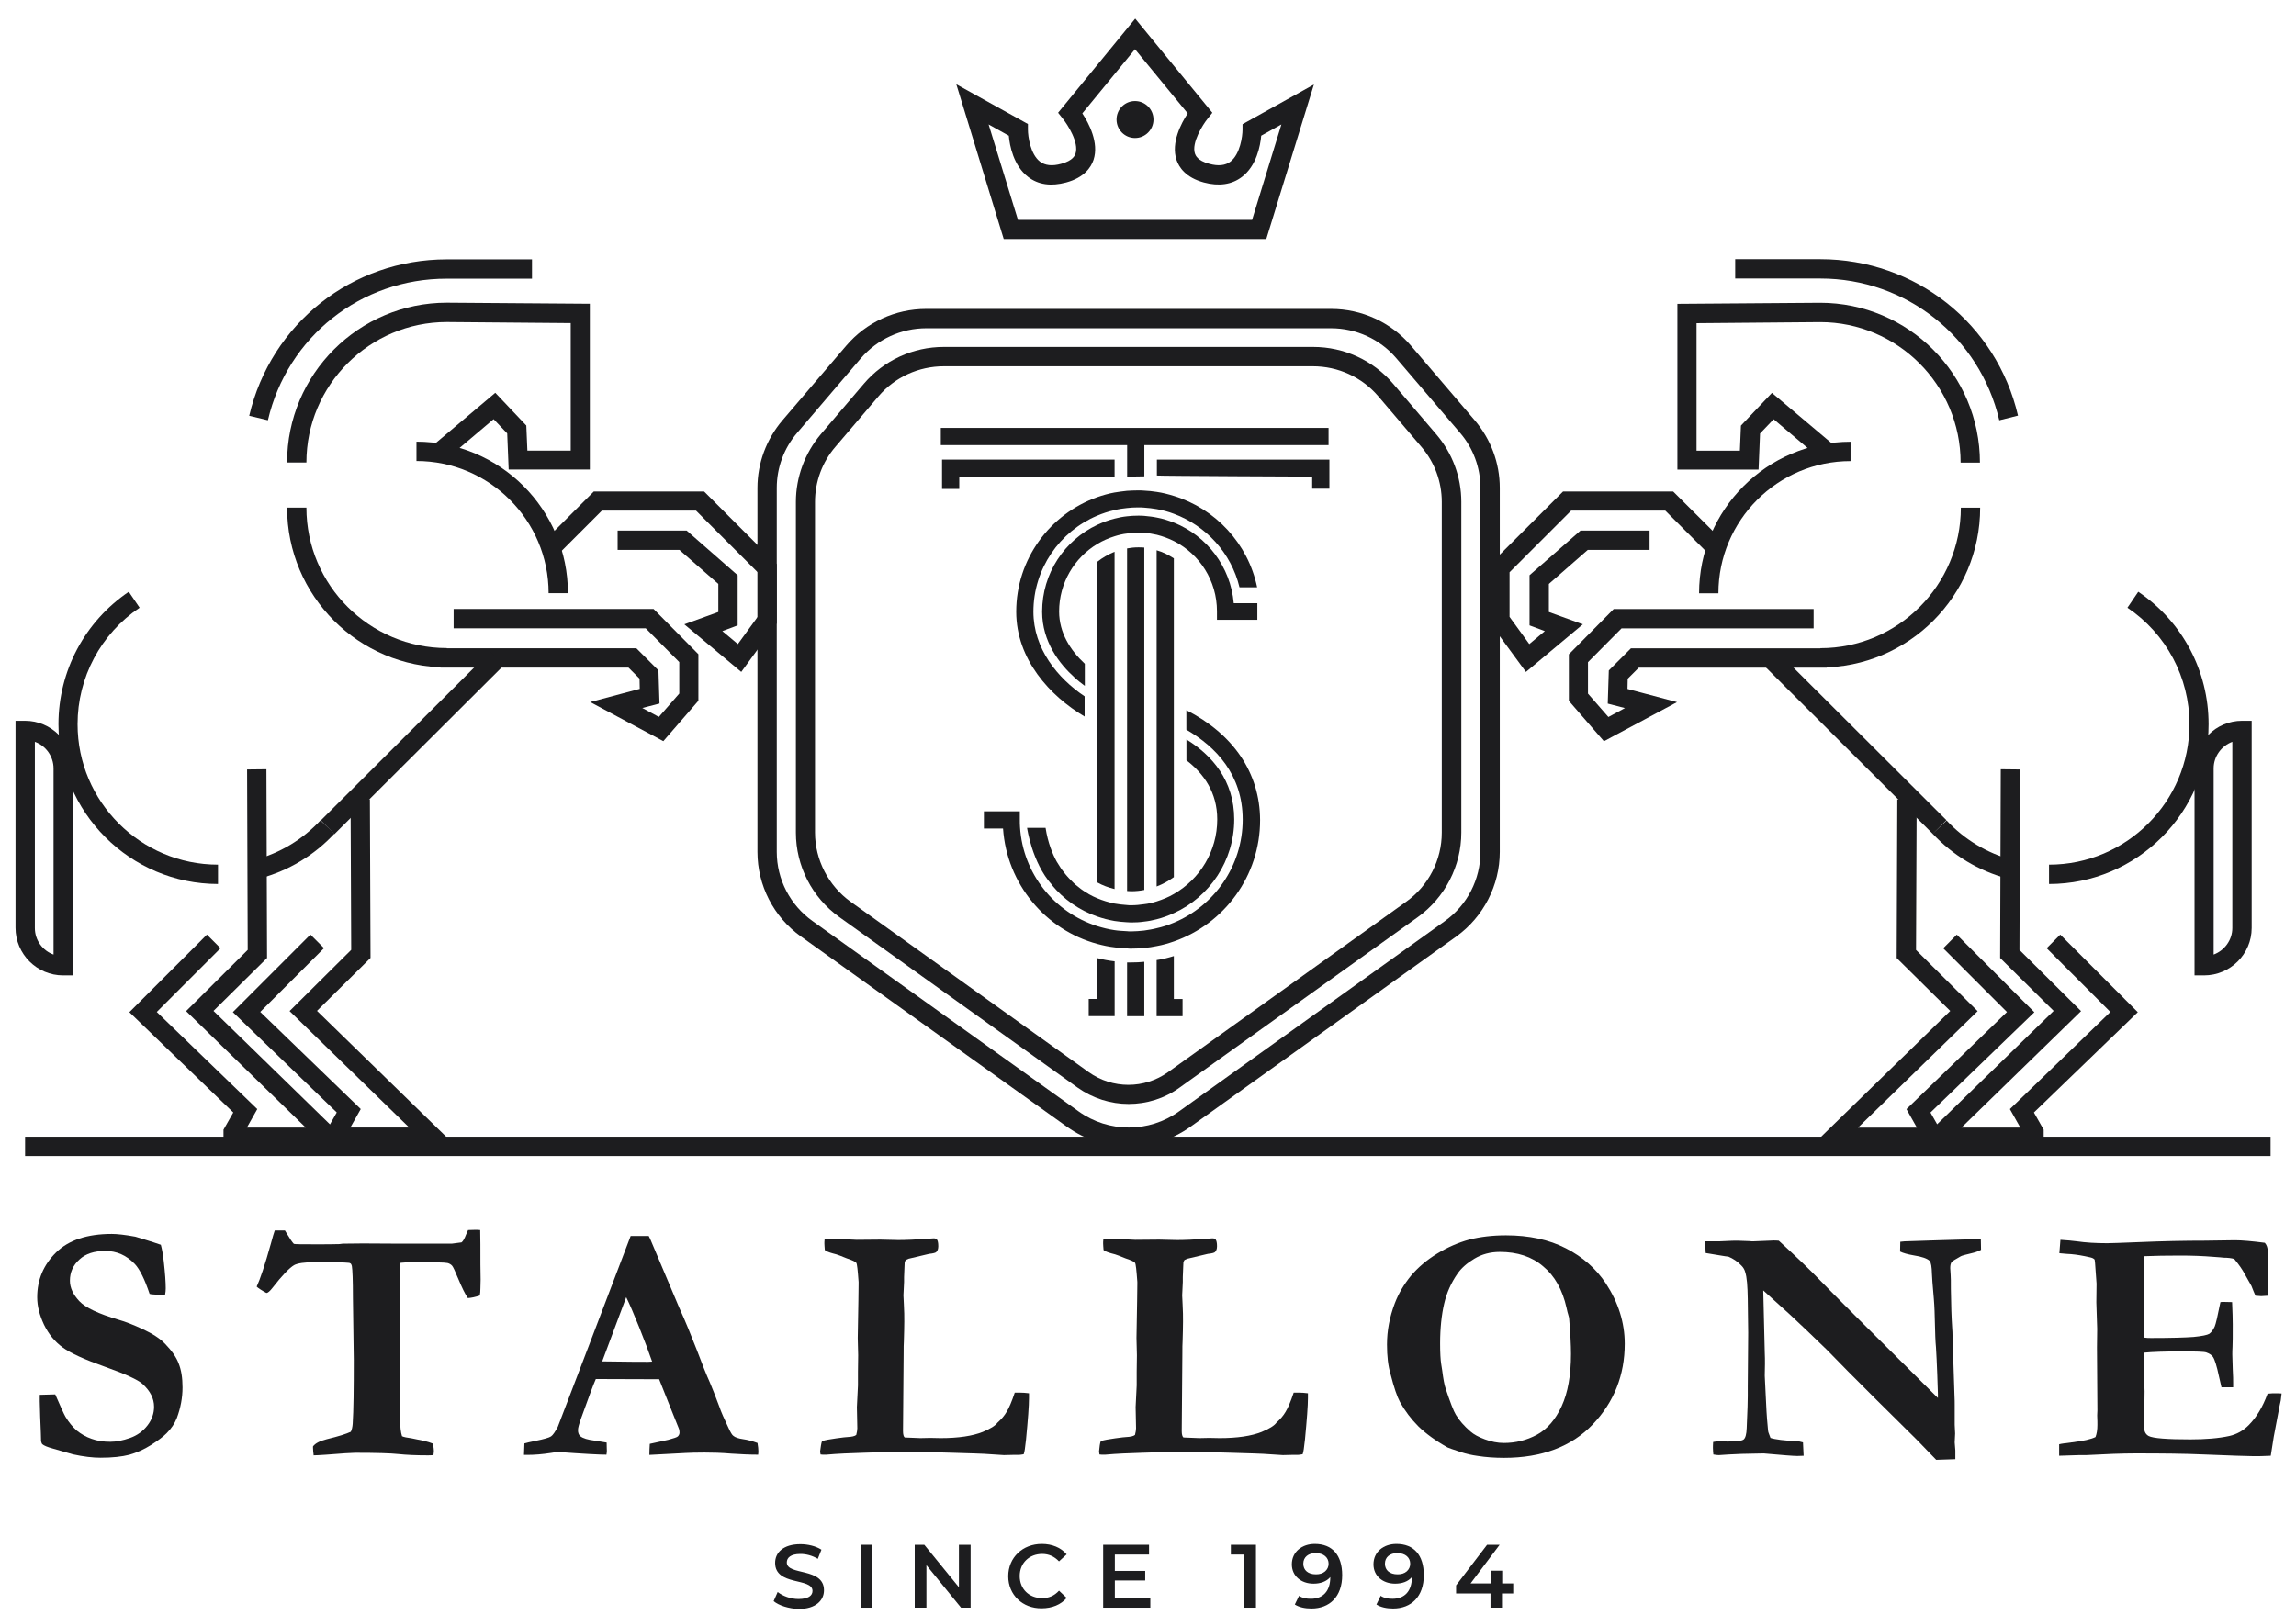 <svg xmlns="http://www.w3.org/2000/svg" width="108" height="76" viewBox="0 0 108 76" fill="none"><path d="M7.566 58.569C7.616 58.749 7.666 59.019 7.706 59.369C7.766 59.909 7.796 60.319 7.796 60.619C7.796 60.709 7.786 60.819 7.766 60.919L7.686 60.939L7.127 60.899L7.037 60.879C6.807 60.189 6.577 59.729 6.347 59.479C5.947 59.059 5.488 58.859 4.948 58.859C4.438 58.859 4.029 58.989 3.739 59.259C3.439 59.529 3.289 59.859 3.289 60.259C3.289 60.589 3.439 60.909 3.729 61.219C4.019 61.529 4.638 61.819 5.588 62.099C5.907 62.189 6.287 62.339 6.737 62.549C7.187 62.759 7.526 62.979 7.766 63.229C8.076 63.549 8.296 63.859 8.406 64.159C8.526 64.459 8.586 64.829 8.586 65.279C8.586 65.769 8.496 66.249 8.316 66.729C8.216 66.979 8.056 67.219 7.836 67.439C7.676 67.599 7.436 67.779 7.107 67.989C6.777 68.199 6.437 68.349 6.087 68.449C5.738 68.539 5.288 68.589 4.728 68.589C4.368 68.589 3.929 68.539 3.429 68.429L2.49 68.159C2.23 68.089 2.07 68.019 2 67.959C1.97 67.939 1.95 67.889 1.93 67.809V67.719C1.93 67.659 1.92 67.309 1.89 66.649C1.88 66.309 1.87 66.069 1.87 65.929V65.629L2.599 65.609C2.849 66.189 3.009 66.539 3.079 66.659C3.239 66.929 3.419 67.139 3.609 67.309C3.809 67.469 4.039 67.609 4.308 67.699C4.578 67.799 4.868 67.839 5.188 67.839C5.468 67.839 5.777 67.779 6.117 67.659C6.457 67.539 6.727 67.339 6.937 67.069C7.147 66.799 7.247 66.499 7.247 66.189C7.247 65.799 7.067 65.449 6.707 65.119C6.487 64.919 5.897 64.649 4.938 64.309C3.979 63.969 3.319 63.669 2.949 63.399C2.579 63.129 2.29 62.779 2.07 62.329C1.86 61.879 1.75 61.459 1.75 61.039C1.75 60.209 2.05 59.509 2.639 58.929C3.229 58.349 4.109 58.059 5.258 58.059C5.508 58.059 5.877 58.099 6.367 58.189C6.687 58.289 7.077 58.399 7.566 58.569Z" fill="#1D1D1F"></path><path d="M12.924 57.897H13.403C13.443 57.957 13.463 57.997 13.483 58.027C13.633 58.277 13.743 58.447 13.823 58.527C13.893 58.547 14.243 58.547 14.893 58.547C15.292 58.547 15.652 58.547 15.962 58.537L16.122 58.517L17.071 58.507L18.84 58.517H21.248L21.708 58.457C21.778 58.407 21.848 58.287 21.928 58.077C21.948 58.027 21.978 57.967 22.018 57.877L22.358 57.867C22.408 57.867 22.488 57.867 22.588 57.877C22.598 58.237 22.598 58.777 22.598 59.507L22.608 60.207L22.598 60.607C22.598 60.747 22.588 60.857 22.568 60.957C22.358 61.027 22.168 61.067 22.008 61.077C21.868 60.877 21.728 60.577 21.568 60.197C21.408 59.807 21.308 59.597 21.268 59.557C21.209 59.487 21.129 59.447 21.049 59.427C20.919 59.397 20.369 59.387 19.39 59.387C19.24 59.387 19.06 59.397 18.84 59.417C18.81 59.617 18.8 59.787 18.8 59.917L18.81 60.967V63.267L18.83 65.747L18.82 66.767C18.82 67.127 18.85 67.397 18.91 67.577C18.99 67.617 19.15 67.647 19.37 67.677C19.41 67.687 19.61 67.727 19.949 67.797C20.109 67.837 20.249 67.877 20.369 67.927C20.399 68.117 20.409 68.227 20.409 68.267C20.409 68.317 20.399 68.377 20.389 68.467C20.279 68.477 20.179 68.477 20.109 68.477C19.57 68.477 19.12 68.457 18.74 68.417C18.37 68.377 17.691 68.357 16.701 68.357C16.541 68.357 16.092 68.387 15.332 68.447C15.032 68.467 14.842 68.477 14.753 68.477C14.743 68.397 14.743 68.337 14.733 68.297L14.723 68.117V68.057C14.832 67.907 15.052 67.797 15.372 67.717C15.912 67.587 16.292 67.467 16.502 67.367C16.551 67.267 16.581 67.137 16.591 66.977C16.631 66.357 16.641 65.357 16.641 63.997L16.601 61.047C16.601 60.237 16.581 59.747 16.551 59.567C16.541 59.517 16.521 59.487 16.502 59.457C16.471 59.437 16.442 59.417 16.392 59.417C16.232 59.397 15.702 59.387 14.812 59.387C14.323 59.387 13.993 59.437 13.833 59.527C13.613 59.657 13.274 60.007 12.824 60.587C12.694 60.757 12.594 60.837 12.534 60.837C12.294 60.707 12.144 60.607 12.074 60.537C12.234 60.197 12.464 59.517 12.744 58.507C12.824 58.207 12.884 58.007 12.924 57.897Z" fill="#1D1D1F"></path><path d="M24.648 68.446L24.668 67.916C24.768 67.886 24.938 67.846 25.188 67.796C25.588 67.716 25.828 67.646 25.918 67.586C26.008 67.526 26.108 67.376 26.238 67.136L27.817 63.006L29.665 58.156C29.835 58.156 30.005 58.156 30.165 58.156H30.515L30.585 58.296L31.944 61.516C32.254 62.196 32.523 62.866 32.773 63.506C33.013 64.146 33.223 64.676 33.403 65.076C33.503 65.316 33.653 65.686 33.833 66.176C33.923 66.446 34.073 66.776 34.263 67.176C34.362 67.396 34.442 67.526 34.492 67.556C34.582 67.636 34.742 67.686 34.952 67.716C35.162 67.746 35.392 67.806 35.632 67.896C35.662 68.066 35.672 68.196 35.672 68.276C35.672 68.316 35.672 68.366 35.662 68.446C35.272 68.446 34.852 68.426 34.392 68.396C33.933 68.356 33.513 68.346 33.143 68.346C32.733 68.346 32.434 68.356 32.254 68.366L30.924 68.436L30.545 68.456C30.545 68.276 30.555 68.096 30.565 67.936L31.434 67.746C31.694 67.676 31.844 67.626 31.884 67.586C31.934 67.536 31.964 67.476 31.964 67.406C31.964 67.336 31.954 67.266 31.924 67.196L31.614 66.426L31.005 64.896L28.026 64.886C27.916 65.136 27.687 65.746 27.337 66.726C27.237 67.006 27.187 67.186 27.187 67.286C27.187 67.426 27.227 67.516 27.297 67.576C27.417 67.676 27.647 67.746 27.986 67.786C28.036 67.796 28.216 67.826 28.536 67.876C28.536 68.066 28.546 68.196 28.546 68.266C28.546 68.326 28.536 68.386 28.526 68.446C28.206 68.446 27.437 68.406 26.218 68.316L25.898 68.366C25.508 68.426 25.148 68.456 24.798 68.456H24.648V68.446ZM28.326 64.056C29.545 64.076 30.255 64.076 30.475 64.076L30.675 64.066C30.515 63.606 30.315 63.066 30.065 62.446C29.815 61.826 29.615 61.356 29.456 61.036L28.326 64.056Z" fill="#1D1D1F"></path><path d="M38.668 67.806C38.828 67.756 39.058 67.716 39.348 67.676C39.638 67.636 39.817 67.616 39.867 67.616C40.067 67.606 40.207 67.576 40.277 67.516C40.307 67.396 40.327 67.286 40.327 67.206L40.307 66.206L40.357 65.186V64.536L40.367 63.766L40.347 62.956L40.377 61.216L40.387 60.426V60.316C40.347 59.766 40.317 59.466 40.277 59.416C40.237 59.366 40.097 59.296 39.827 59.206C39.797 59.196 39.707 59.156 39.528 59.086C39.398 59.036 39.278 58.996 39.178 58.976C38.998 58.926 38.868 58.876 38.798 58.816C38.788 58.676 38.778 58.576 38.778 58.506C38.778 58.466 38.778 58.406 38.788 58.316C38.838 58.286 38.888 58.276 38.938 58.276C39.058 58.276 39.517 58.296 40.297 58.336L41.416 58.326L42.246 58.346C42.606 58.346 43.065 58.326 43.625 58.286C43.795 58.276 43.885 58.266 43.915 58.266C43.995 58.266 44.045 58.286 44.075 58.326C44.115 58.386 44.135 58.486 44.135 58.636C44.135 58.756 44.105 58.846 44.045 58.906C44.015 58.946 43.895 58.976 43.705 58.996L42.736 59.226C42.706 59.236 42.666 59.256 42.606 59.286C42.586 59.326 42.566 59.356 42.556 59.376L42.546 59.596L42.526 60.086V60.226V60.316C42.526 60.346 42.516 60.486 42.506 60.746C42.506 60.816 42.496 60.886 42.496 60.946C42.496 61.026 42.506 61.166 42.516 61.366C42.536 61.676 42.536 61.956 42.536 62.186C42.536 62.456 42.526 62.766 42.516 63.116C42.506 63.246 42.506 63.416 42.506 63.626L42.476 67.336C42.476 67.496 42.506 67.596 42.556 67.636L43.295 67.666L43.755 67.656L44.245 67.666C45.084 67.666 45.744 67.566 46.223 67.376C46.583 67.226 46.813 67.086 46.923 66.936C47.103 66.776 47.243 66.616 47.353 66.426C47.463 66.246 47.593 65.946 47.732 65.526H47.982C48.102 65.526 48.252 65.536 48.402 65.556V65.776C48.402 66.146 48.352 66.806 48.262 67.736C48.222 68.106 48.192 68.336 48.152 68.426C48.032 68.446 47.952 68.456 47.922 68.456H47.633L47.223 68.466C47.173 68.466 46.863 68.446 46.293 68.406C46.193 68.396 45.694 68.386 44.804 68.356C43.915 68.326 43.045 68.306 42.186 68.306L40.597 68.356C39.987 68.376 39.408 68.396 38.868 68.446H38.748C38.718 68.446 38.668 68.446 38.598 68.436C38.588 68.376 38.578 68.326 38.578 68.286C38.608 68.066 38.628 67.906 38.668 67.806Z" fill="#1D1D1F"></path><path d="M51.779 67.806C51.939 67.756 52.169 67.716 52.459 67.676C52.749 67.636 52.928 67.616 52.978 67.616C53.178 67.606 53.318 67.576 53.388 67.516C53.418 67.396 53.438 67.286 53.438 67.206L53.418 66.206L53.468 65.186V64.536L53.478 63.766L53.458 62.956L53.488 61.216L53.498 60.426V60.316C53.458 59.766 53.428 59.466 53.388 59.416C53.358 59.366 53.208 59.296 52.938 59.206C52.908 59.196 52.819 59.156 52.639 59.086C52.509 59.036 52.389 58.996 52.289 58.976C52.109 58.926 51.979 58.876 51.909 58.816C51.899 58.676 51.889 58.576 51.889 58.506C51.889 58.466 51.889 58.406 51.899 58.316C51.949 58.286 51.999 58.276 52.049 58.276C52.169 58.276 52.629 58.296 53.408 58.336L54.528 58.326L55.357 58.346C55.717 58.346 56.176 58.326 56.736 58.286C56.906 58.276 56.996 58.266 57.026 58.266C57.106 58.266 57.156 58.286 57.186 58.326C57.226 58.386 57.246 58.486 57.246 58.636C57.246 58.756 57.216 58.846 57.156 58.906C57.126 58.946 57.006 58.976 56.816 58.996L55.847 59.226C55.817 59.236 55.777 59.256 55.717 59.286C55.697 59.326 55.677 59.356 55.667 59.376L55.657 59.596L55.637 60.086V60.226V60.316C55.637 60.346 55.627 60.486 55.617 60.746C55.617 60.816 55.607 60.886 55.607 60.946C55.607 61.026 55.617 61.166 55.627 61.366C55.647 61.676 55.647 61.956 55.647 62.186C55.647 62.456 55.637 62.766 55.627 63.116C55.617 63.246 55.617 63.416 55.617 63.626L55.587 67.336C55.587 67.496 55.617 67.596 55.667 67.636L56.416 67.666L56.876 67.656L57.366 67.666C58.205 67.666 58.865 67.566 59.344 67.376C59.704 67.226 59.934 67.086 60.044 66.936C60.224 66.776 60.364 66.616 60.474 66.426C60.584 66.246 60.714 65.946 60.853 65.526H61.103C61.223 65.526 61.373 65.536 61.523 65.556V65.776C61.523 66.146 61.473 66.806 61.383 67.736C61.343 68.106 61.313 68.336 61.273 68.426C61.153 68.446 61.073 68.456 61.043 68.456H60.754L60.344 68.466C60.294 68.466 59.984 68.446 59.414 68.406C59.315 68.396 58.815 68.386 57.925 68.356C57.036 68.326 56.166 68.306 55.307 68.306L53.718 68.356C53.108 68.376 52.529 68.396 51.989 68.446H51.869C51.839 68.446 51.789 68.446 51.719 68.436C51.709 68.376 51.699 68.326 51.699 68.286C51.719 68.066 51.739 67.906 51.779 67.806Z" fill="#1D1D1F"></path><path d="M65.242 63.265C65.242 62.615 65.362 61.975 65.612 61.315C65.792 60.845 66.052 60.415 66.371 60.025C66.701 59.635 67.111 59.285 67.601 58.985C68.09 58.685 68.6 58.465 69.11 58.325C69.629 58.195 70.199 58.125 70.839 58.125C71.918 58.125 72.858 58.325 73.657 58.735C74.457 59.145 75.076 59.695 75.536 60.385C76.125 61.285 76.425 62.235 76.425 63.225C76.425 64.695 75.926 65.965 74.926 67.015C73.927 68.065 72.528 68.595 70.749 68.595C70.309 68.595 69.889 68.565 69.51 68.505C69.22 68.465 68.96 68.405 68.75 68.335C68.35 68.205 68.13 68.125 68.09 68.105C67.521 67.785 67.071 67.455 66.721 67.115C66.382 66.775 66.092 66.395 65.852 65.965C65.722 65.725 65.572 65.295 65.412 64.665C65.292 64.265 65.242 63.805 65.242 63.265ZM70.549 58.905C70.099 58.905 69.699 59.015 69.35 59.225C69 59.435 68.74 59.665 68.56 59.925C68.26 60.355 68.05 60.825 67.93 61.345C67.811 61.855 67.741 62.485 67.741 63.215C67.741 63.665 67.761 63.985 67.791 64.175C67.801 64.235 67.821 64.345 67.841 64.495C67.891 64.885 67.941 65.165 68.001 65.335C68.22 65.995 68.38 66.405 68.48 66.565C68.64 66.835 68.87 67.095 69.17 67.355C69.33 67.495 69.549 67.615 69.849 67.725C70.149 67.835 70.439 67.895 70.739 67.895C71.298 67.895 71.818 67.765 72.298 67.505C72.778 67.245 73.167 66.795 73.457 66.165C73.747 65.535 73.897 64.715 73.897 63.705C73.897 63.285 73.867 62.725 73.807 62.005L73.767 61.855C73.747 61.815 73.727 61.705 73.687 61.535C73.497 60.685 73.127 60.025 72.588 59.585C72.058 59.125 71.368 58.905 70.549 58.905Z" fill="#1D1D1F"></path><path d="M80.233 58.957L80.203 58.407H80.863L81.093 58.397C81.402 58.377 81.622 58.377 81.742 58.377C81.802 58.377 81.982 58.387 82.292 58.397C82.362 58.407 82.412 58.407 82.462 58.407C82.512 58.407 82.672 58.397 82.951 58.387C83.231 58.377 83.391 58.367 83.431 58.367C83.491 58.367 83.571 58.367 83.671 58.377C84.471 59.107 85.13 59.737 85.63 60.257C86.139 60.787 87.978 62.627 91.156 65.777V65.577L91.126 64.667C91.106 64.137 91.086 63.717 91.066 63.407C91.036 63.097 91.026 62.727 91.016 62.297C91.006 61.867 90.996 61.477 90.966 61.127C90.906 60.447 90.876 60.047 90.876 59.947C90.867 59.607 90.837 59.407 90.767 59.327C90.657 59.217 90.407 59.127 90.017 59.067C89.727 59.017 89.517 58.957 89.377 58.887L89.387 58.427L89.587 58.407L91.126 58.357L92.845 58.307C92.955 58.297 93.065 58.297 93.175 58.297L93.185 58.807C93.065 58.867 92.945 58.917 92.815 58.947C92.486 59.027 92.286 59.077 92.236 59.107C91.966 59.257 91.826 59.347 91.806 59.377C91.756 59.437 91.736 59.537 91.736 59.667C91.736 59.697 91.746 59.807 91.756 59.997C91.766 60.087 91.766 60.307 91.766 60.657C91.776 61.417 91.796 62.007 91.826 62.447C91.836 62.587 91.846 62.747 91.846 62.927L91.936 65.667C91.946 65.857 91.946 65.997 91.946 66.077V67.037L91.966 67.447L91.946 67.867C91.966 68.077 91.976 68.207 91.976 68.247V68.657L91.076 68.687L90.147 67.727L88.248 65.847L86.919 64.517L85.94 63.517C85.3 62.897 84.73 62.347 84.211 61.867L82.941 60.717L83.011 63.627C83.021 63.807 83.021 63.987 83.021 64.177L83.011 64.727L83.061 65.747C83.081 66.177 83.101 66.637 83.151 67.137C83.161 67.277 83.171 67.367 83.191 67.417C83.211 67.467 83.241 67.547 83.281 67.657C83.481 67.727 83.931 67.787 84.61 67.817C84.66 67.827 84.72 67.847 84.81 67.867L84.84 68.497L84.54 68.507C84.371 68.507 83.851 68.467 82.961 68.387C82.132 68.397 81.582 68.417 81.302 68.437C81.023 68.457 80.873 68.467 80.853 68.467C80.793 68.467 80.703 68.457 80.593 68.437C80.583 68.317 80.573 68.217 80.573 68.127C80.573 68.067 80.573 67.977 80.583 67.847C80.733 67.817 80.853 67.807 80.943 67.807C80.973 67.807 81.073 67.817 81.243 67.827C81.682 67.827 81.942 67.797 82.022 67.727C82.102 67.657 82.152 67.487 82.162 67.197C82.202 66.367 82.212 65.867 82.212 65.677V65.247L82.232 62.707L82.212 61.117C82.202 60.517 82.172 60.097 82.092 59.857C82.062 59.737 82.002 59.637 81.912 59.547C81.732 59.357 81.522 59.217 81.302 59.127C81.153 59.117 80.803 59.047 80.233 58.957Z" fill="#1D1D1F"></path><path d="M96.919 58.336C97.219 58.356 97.469 58.376 97.689 58.406C98.099 58.466 98.578 58.496 99.118 58.496C99.308 58.496 99.788 58.476 100.567 58.446C101.726 58.396 102.776 58.376 103.715 58.376L105.124 58.356C105.444 58.356 105.914 58.396 106.533 58.476C106.623 58.576 106.673 58.716 106.673 58.896V60.506L106.693 60.826C106.693 60.856 106.693 60.906 106.683 60.966L106.363 60.986C106.324 60.986 106.234 60.976 106.094 60.966C106.044 60.866 105.984 60.706 105.904 60.506L105.594 59.956C105.474 59.726 105.304 59.486 105.094 59.236C104.964 59.196 104.794 59.176 104.595 59.176C104.545 59.166 104.385 59.156 104.115 59.136C103.635 59.096 103.106 59.076 102.556 59.076C101.916 59.076 101.357 59.086 100.857 59.106C100.837 59.236 100.837 59.746 100.837 60.646L100.847 61.956V62.936C100.977 62.956 101.087 62.956 101.187 62.956C102.116 62.956 102.786 62.936 103.185 62.906C103.585 62.866 103.825 62.816 103.925 62.756C104.015 62.686 104.105 62.576 104.175 62.416C104.225 62.306 104.315 61.916 104.445 61.266L104.545 61.256L104.994 61.266C105.014 61.726 105.024 62.086 105.024 62.316C105.024 62.866 105.024 63.216 105.014 63.366C105.004 63.526 105.004 63.646 105.004 63.736C105.004 63.876 105.014 64.106 105.024 64.416C105.044 64.726 105.044 64.956 105.044 65.106V65.276H104.495C104.475 65.196 104.435 65.026 104.375 64.756C104.275 64.276 104.175 63.966 104.095 63.846C104.035 63.756 103.925 63.686 103.785 63.636C103.685 63.596 103.295 63.586 102.626 63.586C101.836 63.586 101.247 63.606 100.847 63.646C100.847 63.786 100.847 63.866 100.847 63.916C100.847 64.536 100.857 65.056 100.877 65.466L100.857 67.156C100.857 67.356 100.927 67.486 101.067 67.566C101.277 67.676 101.936 67.726 103.026 67.726C103.745 67.726 104.365 67.676 104.864 67.566C105.214 67.486 105.524 67.316 105.784 67.046C106.134 66.696 106.433 66.206 106.663 65.576C106.823 65.556 106.953 65.556 107.063 65.556C107.123 65.556 107.203 65.556 107.323 65.566C107.303 65.696 107.293 65.806 107.283 65.896L107.233 66.126L106.953 67.606L106.813 68.496C106.473 68.516 106.204 68.516 106.004 68.516C105.714 68.516 104.934 68.486 103.665 68.436C102.776 68.396 101.696 68.386 100.447 68.386C99.817 68.386 99.058 68.416 98.139 68.466H97.809L96.859 68.496V67.956C96.959 67.926 97.159 67.906 97.449 67.866C97.989 67.806 98.368 67.716 98.568 67.616C98.628 67.466 98.658 67.276 98.658 67.046C98.658 66.956 98.658 66.806 98.648 66.596L98.658 66.356L98.638 63.406L98.648 62.526L98.608 61.276L98.618 60.396L98.548 59.426C98.548 59.396 98.538 59.346 98.528 59.266C98.478 59.206 98.398 59.176 98.299 59.156C98.239 59.146 98.159 59.126 98.069 59.106C97.769 59.046 97.489 59.006 97.209 58.996C97.109 58.986 96.999 58.976 96.869 58.966L96.919 58.336Z" fill="#1D1D1F"></path><path d="M53.088 53.955C52.079 53.955 51.069 53.645 50.2 53.025L37.678 44.065C36.388 43.145 35.629 41.655 35.629 40.085V22.955C35.629 21.795 36.049 20.665 36.808 19.775L39.806 16.265C40.746 15.165 42.115 14.535 43.564 14.535H62.612C64.061 14.535 65.43 15.165 66.37 16.265L69.368 19.775C70.127 20.665 70.547 21.785 70.547 22.955V40.085C70.547 41.655 69.778 43.145 68.499 44.065L55.986 53.025C55.107 53.645 54.097 53.955 53.088 53.955ZM38.217 43.335L50.739 52.295C52.149 53.305 54.047 53.305 55.457 52.295L67.969 43.335C69.018 42.585 69.638 41.375 69.638 40.085V22.955C69.638 22.005 69.298 21.085 68.678 20.365L65.68 16.855C64.911 15.955 63.791 15.445 62.602 15.445H43.574C42.385 15.445 41.265 15.965 40.496 16.855L37.498 20.365C36.878 21.085 36.538 22.005 36.538 22.955V40.085C36.538 41.375 37.168 42.585 38.217 43.335Z" fill="#1D1D1F"></path><path d="M53.088 51.944C52.248 51.944 51.409 51.684 50.689 51.174L39.486 43.154C38.197 42.234 37.438 40.744 37.438 39.174V23.614C37.438 22.454 37.857 21.324 38.607 20.434L40.636 18.054C41.575 16.954 42.944 16.324 44.393 16.324H61.772C63.221 16.324 64.591 16.954 65.53 18.054L67.559 20.434C68.318 21.324 68.738 22.444 68.738 23.614V39.174C68.738 40.744 67.969 42.234 66.689 43.154L55.486 51.174C54.767 51.694 53.927 51.944 53.088 51.944ZM44.403 17.234C43.214 17.234 42.095 17.744 41.325 18.644L39.296 21.024C38.677 21.744 38.337 22.664 38.337 23.614V39.174C38.337 40.454 38.967 41.674 40.006 42.424L51.209 50.444C52.328 51.244 53.827 51.244 54.947 50.444L66.15 42.424C67.199 41.674 67.819 40.464 67.819 39.174V23.614C67.819 22.664 67.479 21.744 66.859 21.024L64.831 18.644C64.061 17.744 62.942 17.234 61.752 17.234H44.403Z" fill="#1D1D1F"></path><path d="M59.565 11.245H47.213L44.984 3.965L48.352 5.835V6.105C48.352 6.405 48.462 7.255 48.922 7.605C49.162 7.785 49.492 7.825 49.921 7.705C50.481 7.555 50.561 7.305 50.591 7.225C50.761 6.705 50.211 5.855 50.001 5.595L49.771 5.305L53.399 0.875L57.027 5.305L56.797 5.595C56.587 5.855 56.038 6.715 56.207 7.225C56.237 7.305 56.317 7.555 56.877 7.705C57.307 7.825 57.636 7.785 57.876 7.605C58.336 7.255 58.446 6.405 58.446 6.105V5.845L61.804 3.975L59.565 11.245ZM47.883 10.345H58.896L60.275 5.855L59.325 6.385C59.285 6.855 59.106 7.805 58.416 8.325C57.946 8.685 57.337 8.775 56.627 8.585C55.778 8.355 55.458 7.875 55.338 7.515C55.078 6.715 55.558 5.805 55.868 5.335L53.389 2.315L50.911 5.335C51.221 5.805 51.7 6.715 51.44 7.515C51.32 7.875 51.001 8.355 50.151 8.585C49.442 8.775 48.842 8.695 48.362 8.325C47.673 7.795 47.493 6.855 47.453 6.385L46.503 5.855L47.883 10.345Z" fill="#1D1D1F"></path><path d="M53.389 6.494C53.869 6.494 54.258 6.104 54.258 5.624C54.258 5.143 53.869 4.754 53.389 4.754C52.909 4.754 52.52 5.143 52.52 5.624C52.52 6.104 52.909 6.494 53.389 6.494Z" fill="#1D1D1F"></path><path d="M106.804 53.484H1.18V54.394H106.804V53.484Z" fill="#1D1D1F"></path><path d="M31.202 34.872L27.764 33.032L30.093 32.412L30.083 31.932L29.563 31.412H20.719V30.502H29.933L30.972 31.542L31.022 33.102L30.213 33.312L30.992 33.732L31.952 32.632V31.152L30.373 29.562H21.338V28.652H30.742L32.851 30.782V32.972L31.202 34.872Z" fill="#1D1D1F"></path><path d="M27.745 22.092H23.927L23.858 20.392L23.218 19.722L21.009 21.592L20.43 20.902L23.298 18.482L24.757 20.022L24.807 21.202H26.846V15.202L21.019 15.152C17.381 15.152 14.413 18.122 14.413 21.762H13.504C13.504 17.612 16.872 14.242 21.019 14.242L27.745 14.292V22.092Z" fill="#1D1D1F"></path><path d="M34.868 31.615L32.19 29.375L33.789 28.795V27.475L31.96 25.875H29.052V24.965H32.3L34.698 27.065V29.425L33.978 29.695L34.708 30.305L35.638 29.025V26.925L32.739 24.025H28.312L26.233 26.105L25.594 25.465L27.932 23.125H33.119L36.537 26.545V29.325L34.868 31.615Z" fill="#1D1D1F"></path><path d="M26.715 27.911H25.806C25.806 24.481 23.018 21.691 19.59 21.691V20.781C23.527 20.781 26.715 23.981 26.715 27.911Z" fill="#1D1D1F"></path><path d="M16.599 53.955H10.513V53.155L10.973 52.345L6.086 47.625L9.734 43.975L10.373 44.615L7.375 47.615L12.102 52.185L11.613 53.055H14.381L8.754 47.575L11.652 44.695L11.623 36.205L12.532 36.195L12.562 45.075L10.043 47.565L16.599 53.955Z" fill="#1D1D1F"></path><path d="M21.467 53.953H15.38V53.153L15.84 52.343L10.953 47.623L14.601 43.973L15.241 44.613L12.242 47.613L16.969 52.183L16.48 53.053H19.248L13.621 47.573L16.52 44.693L16.49 37.623L17.399 37.613L17.429 45.073L14.911 47.563L21.467 53.953Z" fill="#1D1D1F"></path><path d="M12.224 41.332L11.984 40.462C13.164 40.142 14.233 39.502 15.072 38.602L15.732 39.222C14.783 40.242 13.573 40.972 12.224 41.332Z" fill="#1D1D1F"></path><path d="M10.265 41.594C6.118 41.594 2.75 38.224 2.75 34.074C2.75 31.574 3.989 29.244 6.058 27.844L6.568 28.594C4.739 29.824 3.649 31.874 3.649 34.074C3.649 37.724 6.618 40.684 10.255 40.684V41.594H10.265Z" fill="#1D1D1F"></path><path d="M12.602 19.773L11.723 19.563C12.742 15.223 16.56 12.203 21.017 12.203H25.024V13.113H21.017C16.979 13.103 13.521 15.843 12.602 19.773Z" fill="#1D1D1F"></path><path d="M23.068 30.646L15.09 38.602L15.732 39.246L23.71 31.291L23.068 30.646Z" fill="#1D1D1F"></path><path d="M21.019 31.403C16.872 31.403 13.504 28.033 13.504 23.883H14.413C14.413 27.533 17.381 30.493 21.019 30.493V31.403Z" fill="#1D1D1F"></path><path d="M3.419 45.894H2.969C1.74 45.894 0.73 44.894 0.73 43.654V33.914H1.18C2.409 33.914 3.419 34.914 3.419 36.154V45.894ZM1.64 34.904V43.664C1.64 44.244 2.01 44.734 2.519 44.914V36.154C2.519 35.584 2.15 35.084 1.64 34.904Z" fill="#1D1D1F"></path><path d="M53.019 22.433C53.188 22.423 53.728 22.413 53.828 22.413V20.943H62.493V20.133H44.254V20.943H53.019V22.433Z" fill="#1D1D1F"></path><path d="M55.216 26.271C54.966 26.111 54.696 25.971 54.406 25.891V41.711C54.696 41.601 54.966 41.451 55.216 41.271V26.271Z" fill="#1D1D1F"></path><path d="M55.216 44.984C54.956 45.064 54.686 45.134 54.406 45.174V47.814H55.626V47.004H55.216V44.984Z" fill="#1D1D1F"></path><path d="M54.418 21.625V22.375C54.568 22.395 61.723 22.425 61.723 22.425V22.995H62.533V21.625H54.418Z" fill="#1D1D1F"></path><path d="M52.427 25.961C52.137 26.081 51.857 26.241 51.617 26.431V41.521C51.867 41.661 52.137 41.761 52.427 41.831V25.961Z" fill="#1D1D1F"></path><path d="M52.428 22.225V21.625H44.312V23.005H45.122V22.435H52.428V22.225Z" fill="#1D1D1F"></path><path d="M51.621 47.002H51.211V47.812H52.431V45.232C52.161 45.202 51.891 45.152 51.621 45.082V47.002Z" fill="#1D1D1F"></path><path d="M53.826 41.874V25.764C53.736 25.754 53.636 25.754 53.536 25.754C53.356 25.754 53.186 25.774 53.016 25.804V41.924C53.076 41.924 53.146 41.934 53.216 41.934C53.426 41.934 53.626 41.914 53.826 41.874Z" fill="#1D1D1F"></path><path d="M53.016 45.284V47.814H53.826V45.254C53.626 45.274 53.426 45.284 53.216 45.284C53.146 45.284 53.076 45.284 53.016 45.284Z" fill="#1D1D1F"></path><path d="M55.216 23.334C54.956 23.254 54.687 23.184 54.407 23.144C54.217 23.114 54.017 23.094 53.817 23.084C53.717 23.074 53.627 23.074 53.527 23.074C53.347 23.074 53.177 23.084 53.008 23.094C52.808 23.114 52.608 23.144 52.418 23.174C52.138 23.224 51.868 23.304 51.608 23.394C49.39 24.184 47.801 26.304 47.801 28.784C47.801 31.014 49.38 32.744 51.019 33.714V33.244V32.764C49.74 31.904 48.61 30.514 48.61 28.784C48.61 26.754 49.849 25.004 51.608 24.264C51.868 24.154 52.138 24.064 52.418 24.004C52.608 23.954 52.808 23.924 53.008 23.904C53.177 23.884 53.347 23.874 53.527 23.874C53.627 23.874 53.727 23.874 53.817 23.884C54.017 23.894 54.217 23.924 54.407 23.954C54.687 24.004 54.956 24.074 55.216 24.174C56.725 24.734 57.914 26.014 58.304 27.634H58.724H59.134C58.704 25.564 57.165 23.934 55.216 23.334Z" fill="#1D1D1F"></path><path d="M51.221 42.073C51.181 42.043 51.131 42.013 51.091 41.993C51.011 41.943 50.931 41.893 50.851 41.833C50.801 41.793 50.751 41.753 50.701 41.713C50.631 41.663 50.571 41.613 50.511 41.553C50.461 41.503 50.411 41.453 50.361 41.403C50.311 41.353 50.251 41.293 50.201 41.233C50.151 41.183 50.111 41.123 50.061 41.063C50.011 41.003 49.971 40.943 49.922 40.883C49.882 40.823 49.842 40.753 49.802 40.693C49.772 40.643 49.732 40.583 49.702 40.533C49.512 40.183 49.292 39.663 49.182 38.953H48.312C48.312 38.953 48.542 40.583 49.472 41.623C49.472 41.623 49.472 41.623 49.472 41.633C50.031 42.313 50.771 42.833 51.611 43.123C51.87 43.213 52.14 43.283 52.42 43.333C52.61 43.363 52.81 43.383 53.01 43.393C53.08 43.393 53.139 43.403 53.209 43.403C53.419 43.403 53.619 43.393 53.819 43.363C54.019 43.343 54.219 43.303 54.409 43.253C54.688 43.183 54.958 43.083 55.218 42.963C56.897 42.203 58.056 40.503 58.056 38.553C58.056 36.723 57.007 35.533 55.808 34.793V35.273V35.773C56.627 36.403 57.257 37.293 57.257 38.553C57.257 40.053 56.438 41.363 55.218 42.063C54.968 42.213 54.688 42.323 54.409 42.413C54.219 42.473 54.019 42.523 53.819 42.543C53.619 42.573 53.419 42.593 53.209 42.593C53.139 42.593 53.08 42.593 53.01 42.583C52.81 42.573 52.61 42.543 52.42 42.513C52.14 42.453 51.87 42.373 51.611 42.263C51.48 42.213 51.351 42.143 51.221 42.073Z" fill="#1D1D1F"></path><path d="M59.143 29.192V28.382H58.993H58.034C57.884 26.662 56.765 25.212 55.226 24.592C54.966 24.492 54.696 24.402 54.416 24.352C54.226 24.312 54.026 24.292 53.827 24.272C53.737 24.262 53.637 24.262 53.537 24.262C53.357 24.262 53.187 24.272 53.017 24.292C52.817 24.312 52.617 24.352 52.427 24.402C52.148 24.472 51.878 24.572 51.618 24.692C50.079 25.412 49.02 26.972 49.02 28.782C49.02 30.202 49.849 31.252 50.539 31.872C50.699 32.022 50.868 32.152 51.028 32.272V31.762V31.232C50.349 30.602 49.819 29.772 49.819 28.772C49.819 27.422 50.539 26.242 51.618 25.592C51.868 25.442 52.138 25.322 52.427 25.232C52.617 25.172 52.817 25.122 53.017 25.102C53.187 25.082 53.357 25.062 53.537 25.062C53.637 25.062 53.727 25.062 53.827 25.072C54.026 25.082 54.226 25.122 54.416 25.162C54.696 25.232 54.966 25.332 55.226 25.462C56.425 26.072 57.244 27.322 57.244 28.762V29.162H59.143V29.192Z" fill="#1D1D1F"></path><path d="M55.805 33.414V33.874V34.334C57.184 35.134 58.454 36.444 58.454 38.564C58.454 40.744 57.114 42.624 55.216 43.414C54.956 43.524 54.686 43.614 54.406 43.674C54.216 43.724 54.017 43.754 53.817 43.784C53.617 43.804 53.417 43.824 53.207 43.824C53.137 43.824 53.077 43.824 53.007 43.814C52.807 43.804 52.607 43.794 52.417 43.764C52.138 43.724 51.868 43.654 51.608 43.574C49.599 42.934 48.12 41.114 47.98 38.924C47.97 38.804 47.97 38.694 47.97 38.574V38.174H46.491H46.281V38.984H46.511H47.181C47.361 41.594 49.179 43.754 51.618 44.414C51.878 44.484 52.148 44.544 52.427 44.574C52.617 44.604 52.817 44.614 53.017 44.624C53.087 44.634 53.147 44.634 53.217 44.634C53.417 44.634 53.627 44.624 53.827 44.604C54.026 44.584 54.226 44.554 54.416 44.514C54.696 44.464 54.966 44.384 55.226 44.294C57.584 43.464 59.273 41.224 59.273 38.584C59.263 36.364 58.014 34.544 55.805 33.414Z" fill="#1D1D1F"></path><path d="M75.446 34.876L73.797 32.976V30.786L75.906 28.656H85.31V29.566H76.275L74.696 31.156V32.636L75.656 33.736L76.435 33.316L75.626 33.106L75.676 31.546L76.715 30.506H85.929V31.416H77.085L76.565 31.936L76.555 32.416L78.884 33.036L75.446 34.876Z" fill="#1D1D1F"></path><path d="M82.72 22.096H78.902V14.296L85.618 14.246C89.766 14.246 93.133 17.616 93.133 21.766H92.224C92.224 18.116 89.256 15.156 85.618 15.156L79.802 15.206V21.206H81.841L81.891 20.026L83.35 18.486L86.218 20.906L85.638 21.596L83.43 19.726L82.79 20.396L82.72 22.096Z" fill="#1D1D1F"></path><path d="M71.777 31.615L70.098 29.325V26.545L73.525 23.125H78.702L81.051 25.465L80.411 26.105L78.332 24.025H73.905L71.007 26.925V29.025L71.936 30.305L72.666 29.695L71.947 29.425V27.065L74.345 24.965H77.593V25.875H74.685L72.856 27.475V28.795L74.455 29.375L71.777 31.615Z" fill="#1D1D1F"></path><path d="M80.831 27.915H79.922C79.922 23.985 83.12 20.785 87.047 20.785V21.695C83.62 21.695 80.831 24.485 80.831 27.915Z" fill="#1D1D1F"></path><path d="M96.131 53.955H90.035L96.601 47.565L94.083 45.075L94.113 36.195L95.022 36.205L94.992 44.695L97.89 47.575L92.264 53.055H95.032L94.542 52.185L99.269 47.615L96.271 44.615L96.911 43.975L100.559 47.625L95.672 52.345L96.131 53.155V53.955Z" fill="#1D1D1F"></path><path d="M91.266 53.957H85.18L91.736 47.567L89.217 45.077L89.247 37.617L90.157 37.627L90.127 44.697L93.025 47.577L87.398 53.057H90.167L89.677 52.187L94.404 47.617L91.406 44.617L92.045 43.977L95.693 47.627L90.806 52.347L91.266 53.157V53.957Z" fill="#1D1D1F"></path><path d="M94.414 41.336C93.075 40.975 91.856 40.245 90.906 39.225L91.566 38.605C92.405 39.505 93.475 40.145 94.654 40.465L94.414 41.336Z" fill="#1D1D1F"></path><path d="M96.383 41.594V40.684C100.031 40.684 102.989 37.714 102.989 34.074C102.989 31.874 101.899 29.824 100.071 28.594L100.58 27.844C102.659 29.244 103.888 31.574 103.888 34.074C103.898 38.224 100.52 41.594 96.383 41.594Z" fill="#1D1D1F"></path><path d="M94.043 19.775C93.124 15.855 89.656 13.105 85.629 13.105H81.621V12.195H85.629C90.086 12.195 93.913 15.225 94.923 19.555L94.043 19.775Z" fill="#1D1D1F"></path><path d="M83.58 30.633L82.938 31.277L90.914 39.234L91.557 38.59L83.58 30.633Z" fill="#1D1D1F"></path><path d="M85.629 31.407V30.497C89.277 30.497 92.235 27.527 92.235 23.887H93.144C93.144 28.037 89.776 31.407 85.629 31.407Z" fill="#1D1D1F"></path><path d="M103.676 45.894H103.227V36.154C103.227 34.924 104.226 33.914 105.465 33.914H105.915V43.664C105.915 44.894 104.906 45.894 103.676 45.894ZM105.005 34.904C104.496 35.094 104.126 35.584 104.126 36.154V44.914C104.636 44.724 105.005 44.234 105.005 43.664V34.904Z" fill="#1D1D1F"></path><path d="M36.391 75.336L36.581 74.906C36.82 75.096 37.19 75.236 37.56 75.236C38.02 75.236 38.219 75.076 38.219 74.856C38.219 74.216 36.461 74.636 36.461 73.536C36.461 73.056 36.84 72.656 37.65 72.656C38 72.656 38.379 72.746 38.639 72.916L38.469 73.346C38.2 73.186 37.91 73.116 37.65 73.116C37.19 73.116 37.01 73.296 37.01 73.516C37.01 74.146 38.759 73.736 38.759 74.826C38.759 75.296 38.379 75.706 37.56 75.706C37.1 75.686 36.641 75.546 36.391 75.336Z" fill="#1D1D1F"></path><path d="M40.488 72.684H41.038V75.644H40.488V72.684Z" fill="#1D1D1F"></path><path d="M45.656 72.684V75.644H45.206L43.577 73.644V75.644H43.027V72.684H43.477L45.106 74.684V72.684H45.656Z" fill="#1D1D1F"></path><path d="M47.426 74.165C47.426 73.284 48.105 72.644 49.005 72.644C49.484 72.644 49.904 72.814 50.174 73.135L49.814 73.465C49.594 73.234 49.335 73.115 49.025 73.115C48.415 73.115 47.965 73.544 47.965 74.154C47.965 74.764 48.405 75.195 49.025 75.195C49.335 75.195 49.594 75.085 49.814 74.844L50.174 75.184C49.904 75.504 49.484 75.674 48.995 75.674C48.105 75.684 47.426 75.044 47.426 74.165Z" fill="#1D1D1F"></path><path d="M54.109 75.184V75.644H51.891V72.684H54.049V73.144H52.44V73.914H53.869V74.364H52.44V75.184H54.109Z" fill="#1D1D1F"></path><path d="M59.078 72.684V75.644H58.528V73.144H57.898V72.684H59.078Z" fill="#1D1D1F"></path><path d="M63.134 74.115C63.134 75.124 62.544 75.684 61.685 75.684C61.385 75.684 61.105 75.624 60.906 75.495L61.105 75.085C61.265 75.195 61.455 75.225 61.665 75.225C62.225 75.225 62.575 74.874 62.575 74.204C62.395 74.415 62.115 74.514 61.785 74.514C61.205 74.514 60.766 74.154 60.766 73.605C60.766 73.014 61.245 72.644 61.845 72.644C62.664 72.644 63.134 73.165 63.134 74.115ZM62.495 73.575C62.495 73.294 62.275 73.075 61.885 73.075C61.545 73.075 61.305 73.264 61.305 73.575C61.305 73.885 61.535 74.075 61.895 74.075C62.255 74.085 62.495 73.865 62.495 73.575Z" fill="#1D1D1F"></path><path d="M66.974 74.115C66.974 75.124 66.384 75.684 65.525 75.684C65.225 75.684 64.945 75.624 64.745 75.495L64.945 75.085C65.105 75.195 65.295 75.225 65.505 75.225C66.065 75.225 66.414 74.874 66.414 74.204C66.234 74.415 65.955 74.514 65.625 74.514C65.045 74.514 64.606 74.154 64.606 73.605C64.606 73.014 65.085 72.644 65.685 72.644C66.504 72.644 66.974 73.165 66.974 74.115ZM66.334 73.575C66.334 73.294 66.115 73.075 65.725 73.075C65.385 73.075 65.145 73.264 65.145 73.575C65.145 73.885 65.375 74.075 65.735 74.075C66.094 74.085 66.334 73.865 66.334 73.575Z" fill="#1D1D1F"></path><path d="M71.171 74.974H70.651V75.644H70.111V74.974H68.492V74.594L69.951 72.684H70.541L69.172 74.504H70.141V73.904H70.661V74.504H71.18V74.974H71.171Z" fill="#1D1D1F"></path></svg>